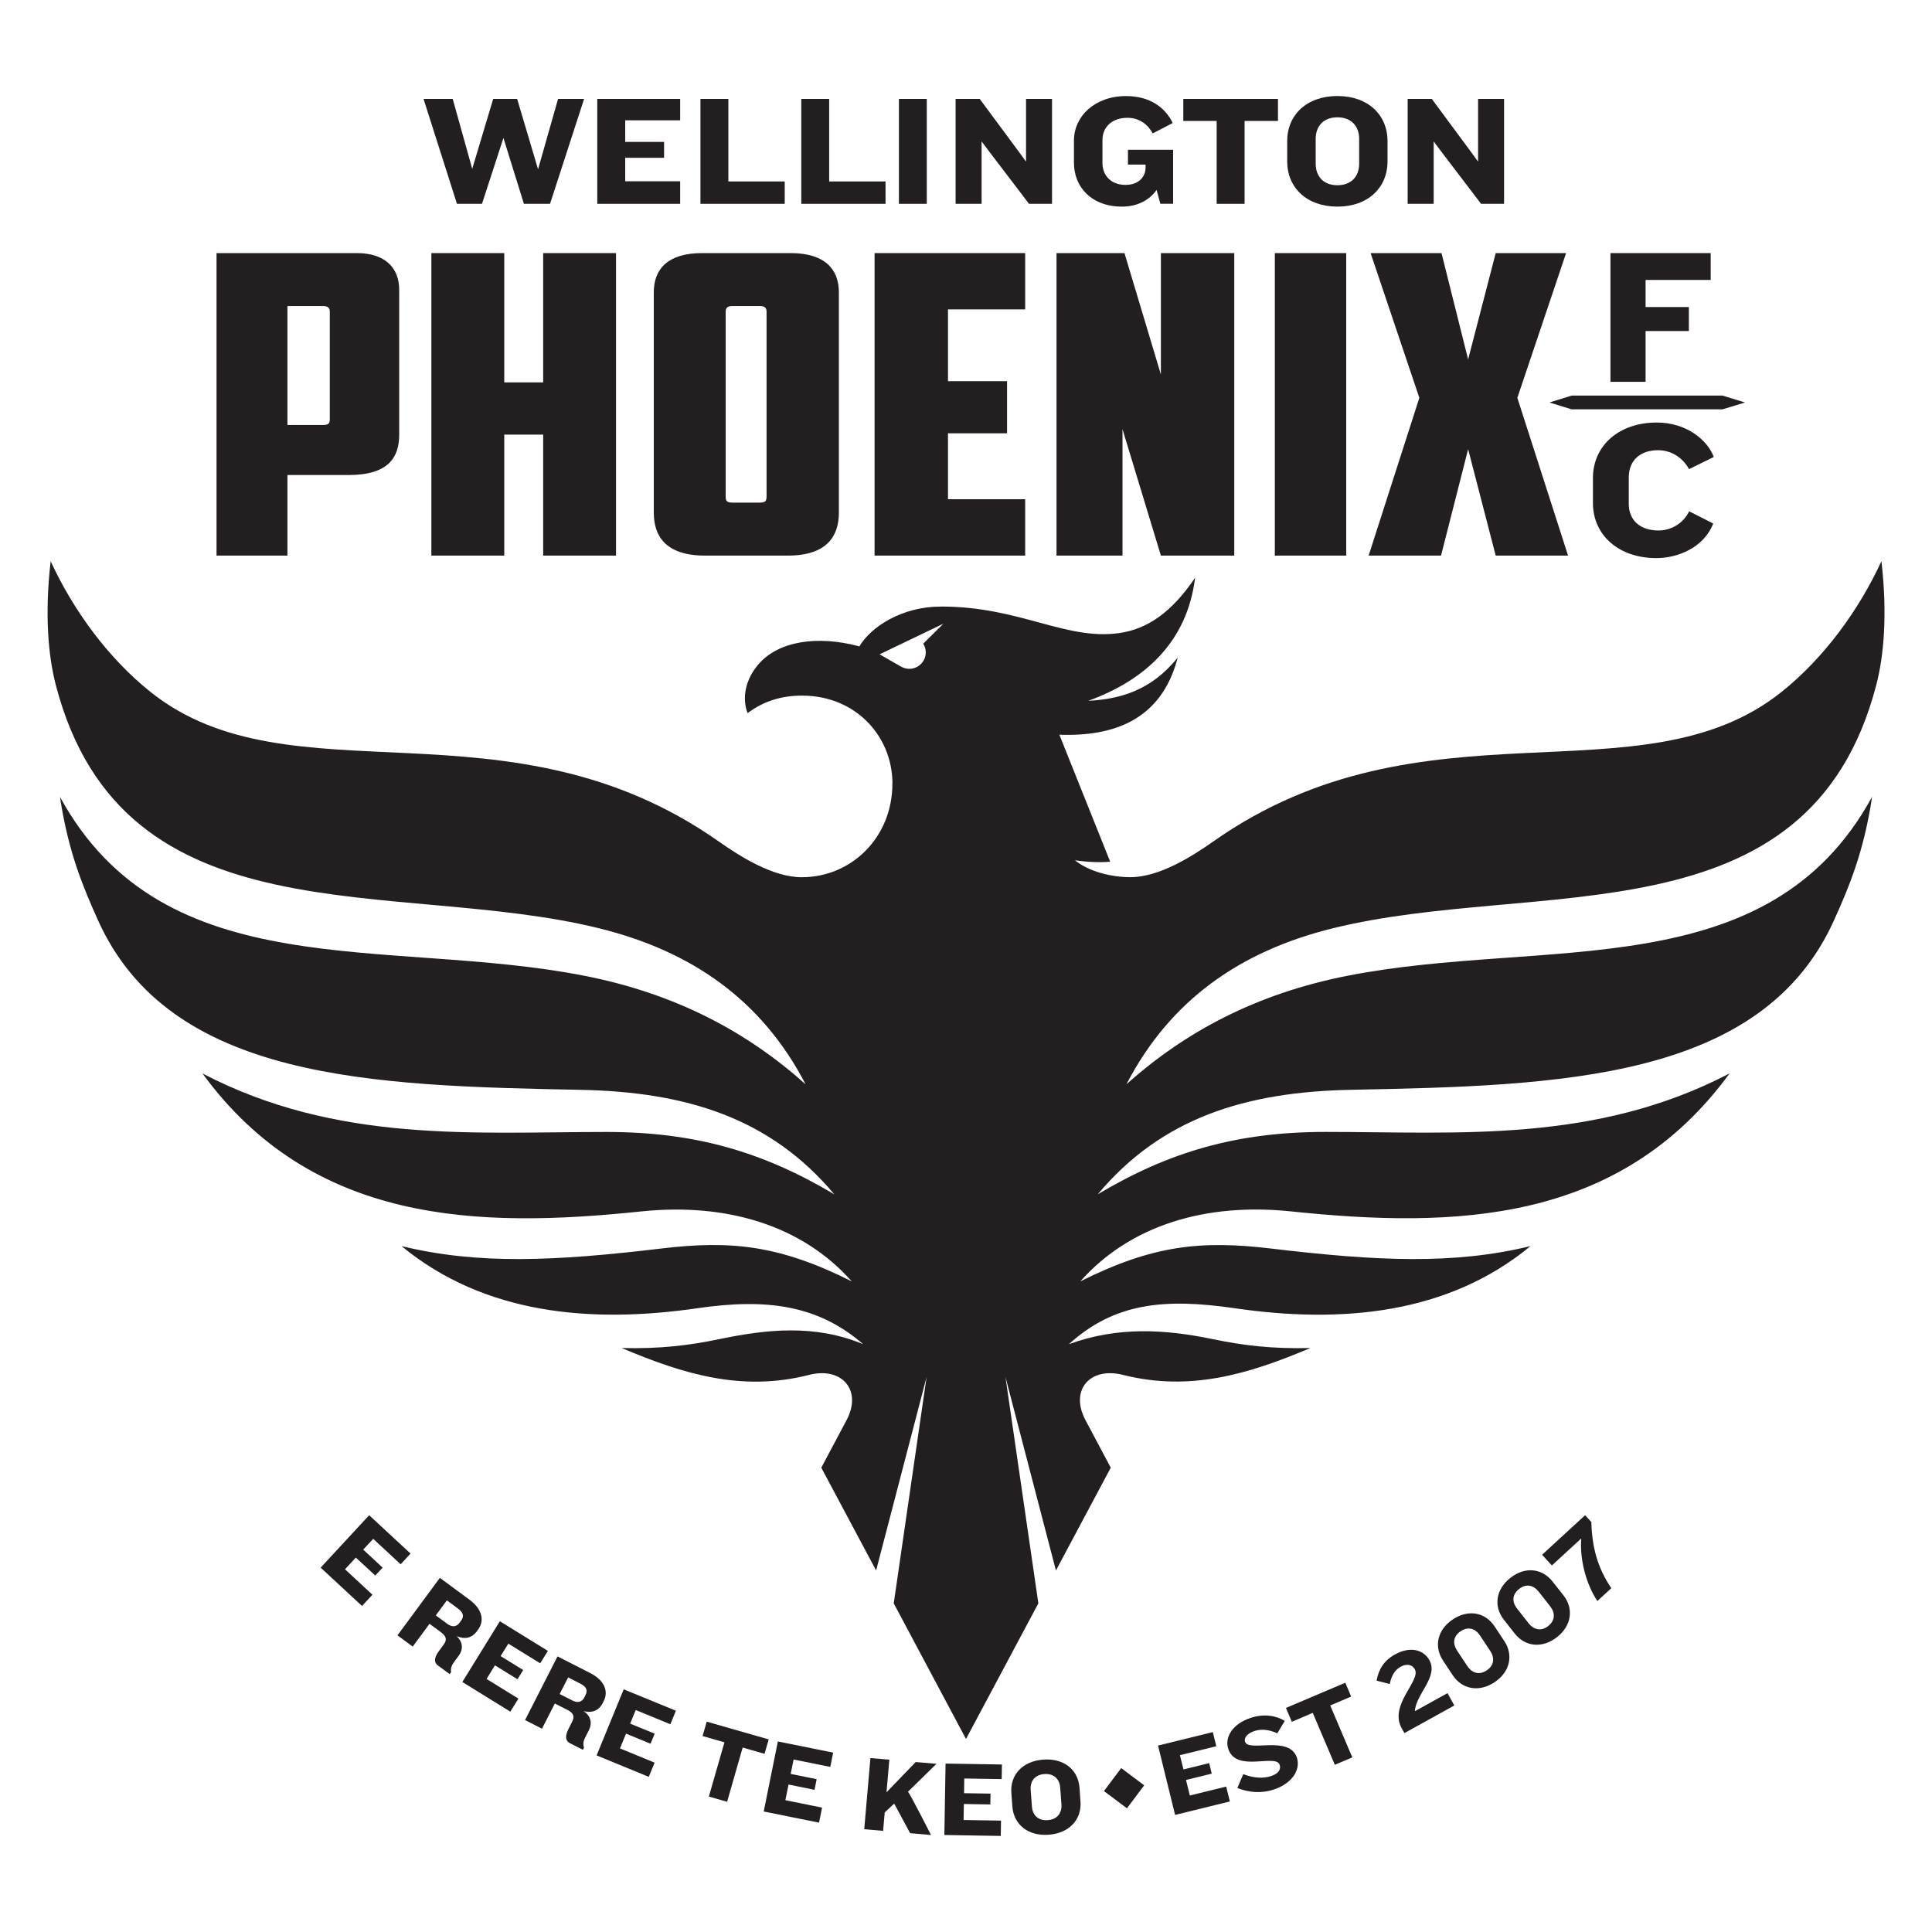 <?xml version="1.0" encoding="utf-8"?>
<!-- Generator: Adobe Illustrator 27.2.0, SVG Export Plug-In . SVG Version: 6.00 Build 0)  -->
<svg version="1.1" id="Layer_1" xmlns="http://www.w3.org/2000/svg" xmlns:xlink="http://www.w3.org/1999/xlink" x="0px" y="0px"
	 viewBox="0 0 400 400" style="enable-background:new 0 0 400 400;" xml:space="preserve">
<style type="text/css">
	.st0{fill-rule:evenodd;clip-rule:evenodd;fill:#44B038;}
	.st1{fill-rule:evenodd;clip-rule:evenodd;fill:#AABD00;}
	.st2{fill-rule:evenodd;clip-rule:evenodd;fill:#007749;}
	.st3{fill-rule:evenodd;clip-rule:evenodd;fill:#2D302F;}
	.st4{fill-rule:evenodd;clip-rule:evenodd;}
	.st5{clip-path:url(#SVGID_00000159471749285963992150000010046762510233496467_);}
	.st6{clip-path:url(#SVGID_00000124156901820101242760000015189382405934582430_);fill:#130C0E;}
	.st7{fill:#F32836;}
	.st8{fill:#231F20;}
	.st9{fill:#FF71EE;}
	.st10{fill-rule:evenodd;clip-rule:evenodd;fill:#231F20;}
	.st11{fill:#001489;}
	.st12{fill:#FFFFFF;}
	.st13{fill:#007934;}
	.st14{fill:#772432;}
	.st15{fill:#A71930;}
	.st16{fill:#284E36;}
	.st17{clip-path:url(#SVGID_00000053547723254065200600000010902563900481218962_);}
	.st18{fill:#FFDF10;}
	
		.st19{clip-path:url(#SVGID_00000039817901113497192090000005728682711558071942_);fill-rule:evenodd;clip-rule:evenodd;fill:#FFFFFF;}
	.st20{clip-path:url(#SVGID_00000011741064191052718230000005118486523982370737_);}
	.st21{clip-path:url(#SVGID_00000025427492969755253420000013100773069544159394_);fill:#221F1F;}
	
		.st22{clip-path:url(#SVGID_00000025427492969755253420000013100773069544159394_);fill:none;stroke:#FFFFFF;stroke-width:0.952;stroke-miterlimit:3.864;}
	
		.st23{clip-path:url(#SVGID_00000025427492969755253420000013100773069544159394_);fill-rule:evenodd;clip-rule:evenodd;fill:#221F1F;}
	.st24{clip-path:url(#SVGID_00000025427492969755253420000013100773069544159394_);fill:#03519F;}
	
		.st25{clip-path:url(#SVGID_00000025427492969755253420000013100773069544159394_);fill:none;stroke:#03519F;stroke-width:4.665;stroke-miterlimit:3.864;}
	
		.st26{clip-path:url(#SVGID_00000025427492969755253420000013100773069544159394_);fill-rule:evenodd;clip-rule:evenodd;fill:#03519F;}
	.st27{clip-path:url(#SVGID_00000025427492969755253420000013100773069544159394_);fill:#FFFFFF;}
	.st28{clip-path:url(#SVGID_00000137094040370325914150000008779991074730827711_);fill:#FFDF10;}
	.st29{clip-path:url(#SVGID_00000013895564669487893990000017530099017797831841_);fill:#FFFFFF;}
	.st30{clip-path:url(#SVGID_00000083782501765270638950000016497229517095808896_);fill:#FFDF10;}
	.st31{clip-path:url(#SVGID_00000016055086873213897560000001669131165004737442_);fill:#FFFFFF;}
	.st32{clip-path:url(#SVGID_00000052795407266033067610000001264020962930150075_);fill:#FFDF10;}
	.st33{clip-path:url(#SVGID_00000082347932819096695280000016935968975507639201_);fill:#FFFFFF;}
	.st34{clip-path:url(#SVGID_00000103970980244523372740000010533135355332490679_);fill:#FFDF10;}
	.st35{clip-path:url(#SVGID_00000165232738851480513860000017191976005233202848_);fill:#FFFFFF;}
	.st36{clip-path:url(#SVGID_00000136371960233709437050000007607950672905818518_);fill:#FFDF10;}
	.st37{clip-path:url(#SVGID_00000101079853456085696620000006403711946521972917_);fill:#FFFFFF;}
	.st38{clip-path:url(#SVGID_00000016059605006216485450000010826890288581146783_);fill:#FFDF10;}
	.st39{clip-path:url(#SVGID_00000023988502191033579230000013574933877025278140_);fill:#FFFFFF;}
	.st40{clip-path:url(#SVGID_00000105405614715629908460000016360217403057965204_);fill:#FFDF10;}
	
		.st41{clip-path:url(#SVGID_00000089564583549479551170000002824924251684858522_);fill-rule:evenodd;clip-rule:evenodd;fill:#FFFFFF;}
	
		.st42{clip-path:url(#SVGID_00000173847073381039277360000004056700565669380010_);fill-rule:evenodd;clip-rule:evenodd;fill:#FFDF10;}
	
		.st43{clip-path:url(#SVGID_00000172428275187232096990000002948550393285779596_);fill-rule:evenodd;clip-rule:evenodd;fill:#FFFFFF;}
	
		.st44{clip-path:url(#SVGID_00000114782394078764840100000000550620615244203414_);fill-rule:evenodd;clip-rule:evenodd;fill:#FFDF10;}
	
		.st45{clip-path:url(#SVGID_00000157268959218722010460000004063651826385019034_);fill-rule:evenodd;clip-rule:evenodd;fill:#FFFFFF;}
	
		.st46{clip-path:url(#SVGID_00000173160688957877782760000014069879769236597644_);fill-rule:evenodd;clip-rule:evenodd;fill:#FFDF10;}
	
		.st47{clip-path:url(#SVGID_00000085225045711991869210000010913449184808342933_);fill-rule:evenodd;clip-rule:evenodd;fill:#5996C9;}
	.st48{fill:#007DBA;}
	.st49{clip-path:url(#SVGID_00000095305946402727086560000000000762996015749766_);}
	.st50{clip-path:url(#SVGID_00000163764527431836876640000013874591250031630739_);fill:#FF5EFF;}
	.st51{clip-path:url(#SVGID_00000054986164724038305070000001505936907888625283_);}
	.st52{clip-path:url(#SVGID_00000082325877016233636050000011825488707572972160_);fill:#FFC800;}
	.st53{fill:#EB008B;}
	.st54{clip-path:url(#SVGID_00000071544160697457402320000008915017005848871061_);}
	.st55{clip-path:url(#SVGID_00000162328712116316387120000010033313205231068603_);fill:#58E33F;}
	.st56{fill:#009500;}
	.st57{clip-path:url(#SVGID_00000142141644652396554280000007599466886969212091_);}
	.st58{clip-path:url(#SVGID_00000052798613046700995530000013146247456691127202_);fill:#00ADEE;}
	.st59{fill:#1B5EE3;}
	.st60{fill-rule:evenodd;clip-rule:evenodd;fill:#DD182C;}
	.st61{fill-rule:evenodd;clip-rule:evenodd;fill:#1768B0;}
</style>
<g>
	<path class="st8" d="M275.95,192.19c42.21-10.43,98.58,3.14,112.51-50.36c1.54-5.91,2.36-14.5,1.07-25.64
		c-4.68,10.14-11.85,20-20.66,27.05c-29.05,23.24-74.01,0.26-117.68,30.98c-4.31,3.03-11.12,7.39-17.16,7.39
		c-3.84,0-8.53-1.11-11.47-3.49c2.49,0.35,5.15,0.49,7.29,0.28l-10.52-26.29c11.15,0.42,21.07-3,24.45-15.78l0.04-0.17l-0.11,0.13
		c-5.55,6.83-12.07,8.46-18.4,8.81c11.69-4.24,20.42-12.13,22.1-25.33l0.01-0.15l-0.09,0.14c-4.67,6.86-9.64,10.48-15.66,11.32
		c-11.06,1.53-20.57-5.5-36.75-5.5c0,0-0.17,0.01-0.24,0.01c-7.85,0-14.36,4.14-16.75,8.24c-0.02,0-0.13-0.03-0.16-0.04
		c-8.5-2.27-16.68-1.1-20.81,3.83c-4.4,5.25-2.17,10.02-2.17,10.02c3.12-2.34,6.82-3.65,11.39-3.62
		c11.01,0.06,18.44,8.36,18.59,17.93c0,0.1-0.01,0.19-0.01,0.29c0,11.1-8.43,19.38-18.77,19.38c-6.04,0-12.85-4.36-17.16-7.39
		c-43.67-30.72-88.63-7.74-117.68-30.98c-8.81-7.05-15.98-16.91-20.66-27.05c-1.29,11.14-0.47,19.74,1.07,25.64
		c13.93,53.5,70.29,39.93,112.51,50.36c19.07,4.71,33.64,14.79,42.72,32.29c-12.14-10.86-26.86-18.74-45.72-22.45
		c-40.79-8.04-87,2.6-108.65-37.05c1.72,11.57,4.93,18.96,7.82,25.43c14.89,33.29,56.84,34.37,99.97,35.22
		c21.86,0.43,39.25,5.79,52.53,21.64c-14.67-8.74-28.74-12.92-47.17-12.92c-27.43,0-55.79,2.42-83.65-12.11
		c22.72,31.1,56.84,32.12,90.76,28.57c17.75-1.86,33.39,2.88,43.67,14.48c-15-7.53-25.04-8.53-39.43-6.81
		c-22.06,2.63-37.93,3.36-53.79-0.5c17.14,14.14,39.22,16.07,61.29,12.86c14.5-2.11,25.01-0.59,34.29,7.45
		c-10.07-4.18-19.97-3.09-29.87-1.03c-6.12,1.27-12.22,2.03-20.14,1.82c12.75,5.39,24.9,9.12,38.79,5.57
		c6.85-1.75,11.05,3.19,7.8,9.33l-5.25,9.88l11.35,21.28l10.45-40.06l-6.8,46.87L200,360.04l14.98-28.08l-6.81-46.87l10.45,40.06
		l11.35-21.28l-5.25-9.88c-3.25-6.14,0.88-11.08,7.8-9.33c13.9,3.51,26.04-0.18,38.79-5.57c-7.93,0.21-14.03-0.55-20.14-1.82
		c-9.9-2.06-19.73-2.68-29.87,1.03c9.43-8.57,19.79-9.56,34.29-7.45c22.07,3.22,44.14,1.29,61.29-12.86
		c-15.86,3.86-31.72,3.13-53.79,0.5c-14.39-1.71-24.43-0.71-39.43,6.81c10.29-11.6,25.93-16.35,43.67-14.49
		c33.93,3.55,68.05,2.53,90.76-28.57c-27.86,14.53-56.21,12.11-83.65,12.11c-18.43,0-32.5,4.17-47.17,12.92
		c13.29-15.86,30.67-21.22,52.53-21.64c43.12-0.85,85.08-1.93,99.97-35.22c2.9-6.47,6.11-13.86,7.82-25.43
		c-21.64,39.65-67.85,29.01-108.65,37.05c-18.86,3.71-33.57,11.6-45.72,22.45C242.3,206.98,256.87,196.9,275.95,192.19
		 M191.14,133.27c0.07,0.11,0.13,0.22,0.19,0.34c0.81,1.69,0.1,3.72-1.6,4.53c-1.02,0.49-2.17,0.42-3.1-0.09l0,0.01l-4.52-2.59
		l13.21-6.34L191.14,133.27z"/>
	<path class="st8" d="M59.51,98.35h12.64c8.26,0,10.5-3.63,10.5-8.38V60c0-4.58-2.96-7.6-8.77-7.6H44.83v62.63h14.68V98.35z
		 M59.51,63.37h7.44c1.02,0,1.33,0.43,1.33,1.21v22.11c0,0.95-0.2,1.3-1.43,1.3h-7.34V63.37z"/>
	<polygon class="st8" points="127.54,115.03 127.54,52.4 112.46,52.4 112.46,79.17 104.4,79.17 104.4,52.4 89.31,52.4 89.31,115.03 
		104.4,115.03 104.4,89.98 112.46,89.98 112.46,115.03 	"/>
	<path class="st8" d="M135.36,60.52v45.61c0,4.75,2.35,8.9,10.6,8.9h17.12c8.26,0,10.6-4.15,10.6-8.9V60.52
		c0-4.92-3.06-8.12-9.99-8.12h-18.35C138.41,52.4,135.36,55.59,135.36,60.52 M150.24,64.58c0-0.78,0.31-1.21,1.33-1.21h5.81
		c1.02,0,1.33,0.43,1.33,1.21v38.18c0,0.95-0.2,1.3-1.43,1.3h-5.61c-1.22,0-1.43-0.35-1.43-1.3V64.58z"/>
	<polygon class="st8" points="212.25,64.06 212.25,52.4 181.07,52.4 181.07,115.03 212.25,115.03 212.25,103.36 196.27,103.36 
		196.27,89.71 208.5,89.71 208.5,78.92 196.27,78.92 196.27,64.06 	"/>
	<polygon class="st8" points="232.4,88.85 240.35,115.03 255.54,115.03 255.54,52.4 240.35,52.4 240.35,77.54 232.81,52.4 
		218.74,52.4 218.74,115.03 232.4,115.03 	"/>
	<rect x="263.94" y="52.4" class="st8" width="14.78" height="62.63"/>
	<polygon class="st8" points="303.96,74.42 298.45,52.4 283.77,52.4 293.86,82.37 283.36,115.03 298.35,115.03 303.96,93 
		309.67,115.03 324.65,115.03 314.15,82.37 324.24,52.4 309.67,52.4 	"/>
	<polygon class="st8" points="340.7,68.54 349.66,68.54 349.66,63.57 340.7,63.57 340.7,57.96 354.18,57.96 354.18,52.4 
		333.43,52.4 333.43,79.05 340.7,79.05 	"/>
	<path class="st8" d="M343.29,93.21c2.62,0,4.99,1.43,6.35,3.82l0.06,0.1l5.12-2.52l-0.04-0.11c-1.32-3.38-5.57-7.02-11.77-7.02
		c-7.78,0-13.21,4.73-13.21,11.5v5.15c0,6.73,5.4,11.42,13.13,11.42c4.44,0,9.79-2.18,11.73-7.06l0.04-0.1l-4.97-2.53l-0.06,0.11
		c-1.21,2.38-3.63,3.86-6.31,3.86c-3.78,0-6.14-2.11-6.14-5.51V98.8C337.23,95.35,339.56,93.21,343.29,93.21"/>
	<path class="st8" d="M325.39,84.75h31.24c0.32-0.09,4.66-1.42,4.66-1.42s-4.35-1.34-4.66-1.43h-31.24
		c-0.29,0.08-4.59,1.43-4.59,1.43S325.1,84.66,325.39,84.75"/>
	<path class="st8" d="M103.92,40.88l0,0.01c0.04-0.01,0.08-0.02,0.12-0.03C104,40.87,103.96,40.88,103.92,40.88"/>
	<path class="st8" d="M104.15,40.84c-0.04,0.01-0.08,0.02-0.11,0.03c0.03,0,0.07-0.01,0.1-0.01L104.15,40.84z"/>
	<polygon class="st8" points="99.79,42.2 104.23,28.56 108.47,42.2 113.88,42.2 120.93,20.48 115.54,20.48 111.4,35.05 
		107.07,20.48 102.11,20.48 97.77,34.96 93.73,20.48 87.69,20.48 94.61,42.2 	"/>
	<polygon class="st8" points="140.82,37.53 129.44,37.53 129.44,32.67 137.49,32.67 137.49,29.38 129.44,29.38 129.44,24.91 
		140.82,24.91 140.82,20.48 123.66,20.48 123.66,42.2 140.82,42.2 	"/>
	<polygon class="st8" points="162.47,37.57 150.8,37.57 150.8,20.48 145.02,20.48 145.02,42.2 162.47,42.2 	"/>
	<polygon class="st8" points="183.34,37.57 171.67,37.57 171.67,20.48 165.9,20.48 165.9,42.2 183.34,42.2 	"/>
	<rect x="186.11" y="20.48" class="st8" width="5.77" height="21.72"/>
	<polygon class="st8" points="203.23,29.28 204.9,31.5 213.05,42.2 217.81,42.2 217.81,20.48 212.43,20.48 212.43,33.46 
		210.83,31.27 202.84,20.48 197.85,20.48 197.85,42.2 203.23,42.2 	"/>
	<path class="st8" d="M232.32,42.78c3.13,0,5.67-1.34,7.14-3.46l0.78,2.87h2.64V31.01h-9.35v3.07h3.65v0.55
		c0,2.09-1.53,3.65-4.14,3.65c-3.06,0-4.79-1.99-4.79-4.53v-4.76c0-2.61,1.89-4.6,5.19-4.6c2.45,0,4.24,1.4,5.22,3.23l4.14-2.15
		c-1.57-3.26-4.79-5.58-9.65-5.58c-6.52,0-10.8,4.21-10.8,9.2v4.6C222.34,38.67,225.93,42.78,232.32,42.78"/>
	<polygon class="st8" points="251.9,42.2 257.68,42.2 257.68,25.04 264.59,25.04 264.59,20.48 244.99,20.48 244.99,25.04 
		251.9,25.04 	"/>
	<path class="st8" d="M276.9,42.78c6.36,0,10.37-3.95,10.37-9.36v-4.21c0-5.41-4.01-9.33-10.37-9.33c-6.36,0-10.4,3.91-10.4,9.33
		v4.21C266.5,38.84,270.54,42.78,276.9,42.78 M272.4,28.76c0-2.64,1.6-4.47,4.5-4.47c2.87,0,4.5,1.83,4.5,4.47v5.12
		c0,2.64-1.63,4.47-4.5,4.47c-2.9,0-4.5-1.83-4.5-4.47V28.76z"/>
	<polygon class="st8" points="296.83,29.28 298.49,31.5 306.64,42.2 311.4,42.2 311.4,20.48 306.02,20.48 306.02,33.46 
		304.42,31.27 296.44,20.48 291.44,20.48 291.44,42.2 296.83,42.2 	"/>
	<polygon class="st8" points="77.27,318.6 82.95,323.87 85,321.65 76.43,313.71 66.39,324.56 74.95,332.5 77.11,330.17 71.43,324.9 
		73.67,322.48 77.7,326.2 79.22,324.56 75.2,320.83 	"/>
	<path class="st8" d="M98.69,337.79l0.3-0.41c1.34-1.82,0.89-4.2-1.79-6.18l-6.13-4.52l-8.78,11.9l3.16,2.33l3.48-4.72l2.41,1.78
		c1.18,0.87,1.14,1.64,0.57,2.44l-1.16,1.6c-0.79,1.1-0.98,2.15-0.12,2.78l2.47,1.82l0.29-0.39c-0.11-0.75,0.08-1.38,0.58-2.06
		l1-1.36c0.86-1.16,1.03-2.66-0.44-4.08C96.35,339.54,97.78,339.02,98.69,337.79 M92.55,336.16l-2.32-1.71l2.29-3.11l2.32,1.71
		c1.16,0.86,1.22,1.67,0.66,2.44l-0.37,0.5C94.51,336.83,93.64,336.97,92.55,336.16"/>
	<polygon class="st8" points="107.14,347.67 108.32,345.76 103.65,342.88 105.25,340.3 111.84,344.37 113.43,341.8 103.49,335.66 
		95.72,348.24 105.66,354.38 107.33,351.68 100.74,347.61 102.47,344.79 	"/>
	<path class="st8" d="M120.82,354.26c1.91,0.5,3.24-0.24,3.94-1.61l0.23-0.45c1.03-2.02,0.19-4.29-2.77-5.8l-6.79-3.46l-6.72,13.18
		l3.5,1.79l2.66-5.22l2.67,1.36c1.31,0.67,1.39,1.43,0.96,2.31l-0.88,1.77c-0.6,1.22-0.61,2.28,0.34,2.76l2.73,1.39l0.22-0.43
		c-0.23-0.72-0.15-1.37,0.24-2.12l0.77-1.5C122.58,356.92,122.5,355.41,120.82,354.26 M118.44,352.04l-2.57-1.31l1.76-3.44
		l2.57,1.31c1.29,0.66,1.48,1.45,1.04,2.3l-0.28,0.56C120.48,352.38,119.64,352.66,118.44,352.04"/>
	<polygon class="st8" points="123.52,363.44 134.32,367.88 135.53,364.94 128.36,361.99 129.61,358.93 134.69,361.02 135.54,358.94 
		130.47,356.86 131.62,354.04 138.79,356.99 139.94,354.19 129.13,349.76 	"/>
	<polygon class="st8" points="159.15,360.12 146.32,356.45 145.46,359.43 149.99,360.73 146.76,371.96 150.54,373.04 153.76,361.81 
		158.29,363.11 	"/>
	<polygon class="st8" points="158.12,375.05 169.57,377.36 170.2,374.25 162.6,372.71 163.26,369.47 168.64,370.56 169.08,368.36 
		163.7,367.27 164.31,364.29 171.9,365.82 172.5,362.86 161.05,360.55 	"/>
	<path class="st8" d="M189.59,364.81l-6.05,6.27l0.59-6.75l-3.92-0.34l-1.28,14.73l3.91,0.34l0.33-3.81l1.96-1.84l3.3,6.13
		l4.33,0.38c0,0-4.3-8.46-4.77-8.97l5.9-5.77L189.59,364.81z"/>
	<polygon class="st8" points="195.52,379.92 207.2,380.11 207.25,376.94 199.5,376.81 199.56,373.5 205.04,373.59 205.08,371.35 
		199.6,371.26 199.64,368.22 207.39,368.34 207.44,365.32 195.77,365.13 	"/>
	<path class="st8" d="M223.5,370.11c-0.28-3.68-3.2-6.13-7.52-5.8c-4.32,0.32-6.86,3.19-6.59,6.87l0.21,2.86
		c0.28,3.68,3.23,6.15,7.54,5.82c4.32-0.33,6.84-3.21,6.56-6.89L223.5,370.11z M216.93,376.84c-1.97,0.15-3.15-1.01-3.28-2.8
		l-0.26-3.48c-0.13-1.79,0.86-3.12,2.83-3.26c1.95-0.15,3.15,1.01,3.28,2.8l0.26,3.48C219.89,375.37,218.88,376.7,216.93,376.84"/>
	<polygon class="st8" points="246.34,371.74 245.55,368.52 250.88,367.21 250.35,365.03 245.02,366.34 244.29,363.39 251.82,361.54 
		251.1,358.61 239.76,361.4 243.29,375.76 254.63,372.97 253.87,369.89 	"/>
	<path class="st8" d="M257.78,360.62c-0.29-0.86,0.49-1.75,1.97-2.24c1.5-0.5,3.2-0.22,4.7,0.49l1.55-2.58
		c-1.87-1.13-4.37-1.52-7.1-0.61c-3.73,1.24-5.4,4.02-4.6,6.42c1.65,4.97,9.85,0.91,10.64,3.29c0.29,0.88-0.16,1.78-1.73,2.31
		c-1.71,0.57-3.64,0.44-5.81-0.38l-1.22,2.88c2.43,0.9,4.87,1.19,7.63,0.27c3.6-1.2,5.55-4,4.69-6.59
		C266.93,359.22,258.51,362.81,257.78,360.62"/>
	<polygon class="st8" points="279.74,351.25 278.53,348.39 266.24,353.61 267.46,356.48 271.79,354.63 276.36,365.38 279.98,363.85 
		275.41,353.1 	"/>
	<path class="st8" d="M292.93,354.29c0.17-3.49,4.92-7.11,3.02-10.55c-1.18-2.14-3.91-2.99-7.12-1.21
		c-2.37,1.31-3.41,3.15-3.82,5.43l2.72,0.7c0.35-1.66,0.97-2.87,2.26-3.58c1.36-0.75,2.43-0.38,2.94,0.54
		c1.29,2.33-5.4,7.35-2.73,12.19l0.56,1.01l10.34-5.72l-1.41-2.55L292.93,354.29z"/>
	<path class="st8" d="M309.45,336.74c-1.92-2.91-5.4-3.62-8.64-1.47c-3.24,2.14-3.97,5.63-2.04,8.54l2.01,3.04
		c1.9,2.87,5.4,3.59,8.64,1.44c3.24-2.14,3.94-5.64,2.04-8.51L309.45,336.74z M307.8,345.84c-1.61,1.07-3.08,0.49-4-0.89l-2.13-3.22
		c-0.92-1.39-0.86-2.94,0.75-4.01c1.59-1.05,3.07-0.51,3.99,0.88l2.13,3.22C309.46,343.2,309.39,344.79,307.8,345.84"/>
	<path class="st8" d="M321.44,327.44c-2.15-2.74-5.68-3.16-8.73-0.76c-3.06,2.4-3.5,5.94-1.34,8.68l2.25,2.86
		c2.13,2.71,5.68,3.13,8.74,0.73c3.06-2.4,3.47-5.94,1.34-8.65L321.44,327.44z M320.54,336.65c-1.52,1.19-3.03,0.74-4.06-0.57
		l-2.39-3.04c-1.03-1.31-1.1-2.87,0.42-4.06c1.5-1.18,3.02-0.76,4.05,0.55l2.39,3.04C321.98,333.88,322.04,335.47,320.54,336.65"/>
	<path class="st8" d="M328.18,313.71l-8.91,8.19l2.03,2.21l6.08-5.59c-0.34,4.39,1.03,9.49,3.34,12.95l2.89-2.66
		c-2.84-4.14-4.01-8.53-4.14-13.69L328.18,313.71z"/>
	
		<rect x="229.73" y="367.49" transform="matrix(0.6 -0.8 0.8 0.6 -203.269 334.113)" class="st8" width="5.95" height="5.95"/>
</g>
</svg>
